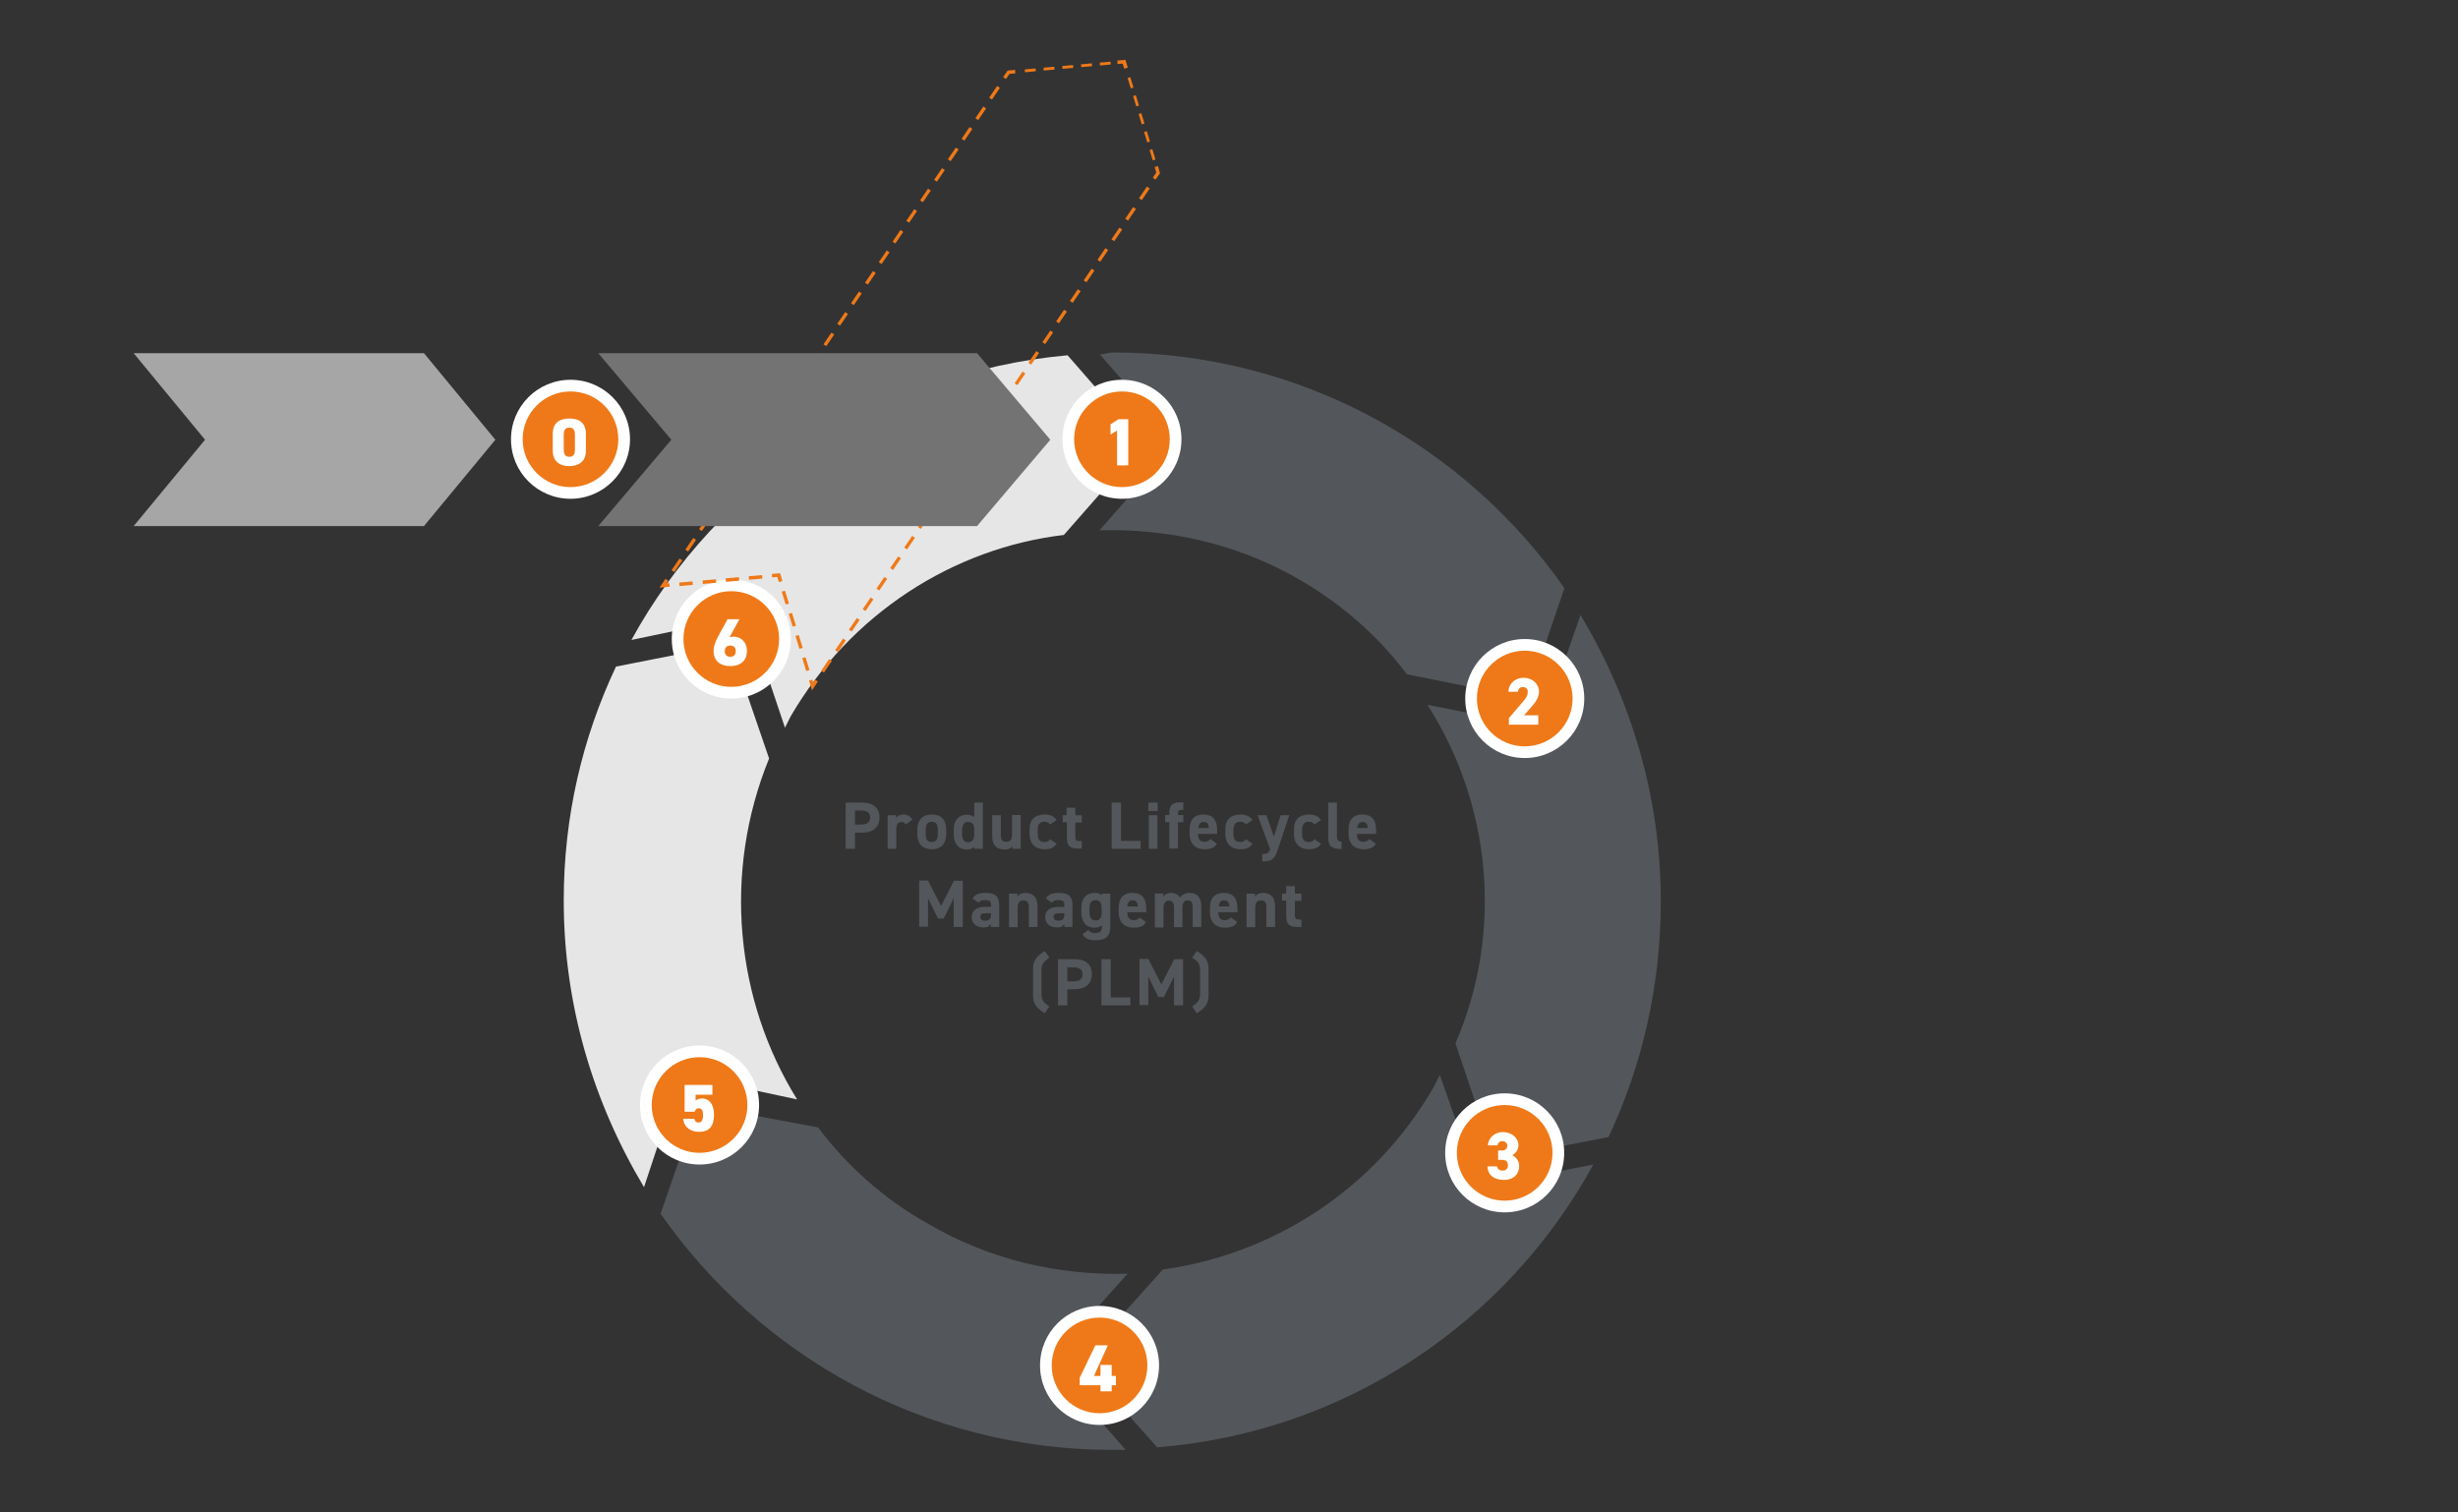<?xml version="1.0" encoding="UTF-8"?>
<svg xmlns="http://www.w3.org/2000/svg" id="Ebene_1" data-name="Ebene 1" viewBox="0 0 1300 800">
  <rect x="0" y="0" width="1300" height="800" fill="#333333" stroke="none"/>
  <g>
    <path d="M421.577,581.525c-32.584-52.456-39.496-119.846-14.811-180.325l-20.735-60.478-60.232,11.849c-17.773,37.645-27.647,79.239-27.647,123.796,0,55.541,15.798,107.01,42.458,151.566l19.748-59.491,61.219,13.083Z" style="fill: #e6e6e6;"></path>
    <path d="M581.537,280.49c35.67-.987,72.327,6.912,105.035,25.672,23.821,13.824,42.582,30.61,57.516,50.481l63.441,12.836,19.871-58.38c-52.456-75.166-139.718-124.66-238.828-124.66-1.975,0-4.937.987-6.912.987l40.607,46.531-40.73,46.531Z" style="fill: #53565a;"></path>
    <path d="M596.348,673.723c-35.67.987-72.451-6.912-106.146-26.783-22.834-12.836-42.705-30.733-57.516-50.604l-63.441-11.849-19.871,57.516c52.579,75.29,139.841,124.907,239.075,124.907h6.912l-40.73-46.531,41.718-46.655Z" style="fill: #53565a;"></path>
    <path d="M754.95,372.812c33.572,52.456,40.484,119.723,14.811,179.09l20.735,61.342,60.232-11.849c17.773-37.645,27.647-80.103,27.647-124.66,0-55.418-15.798-106.886-42.458-151.443l-20.735,59.368-60.232-11.849Z" style="fill: #53565a;"></path>
    <path d="M761.491,568.565c-.987,1.975-1.975,3.95-2.962,5.924-31.72,55.418-86.151,89.113-143.544,97.012l-43.569,48.506,40.607,45.544c99.975-7.899,185.138-66.403,230.682-149.592l-60.355,11.849-20.859-59.244Z" style="fill: #53565a;"></path>
    <path d="M415.159,384.908c.987-1.975,1.975-3.95,2.962-5.924,31.72-54.431,86.151-89.113,144.531-96.025l42.582-48.506-40.607-46.531c-98.987,8.887-185.138,67.39-230.682,150.579l61.342-12.836,19.871,59.244Z" style="fill: #e6e6e6;"></path>
  </g>
  <g>
    <path d="M452.187,440.326v8.64h-4.937v-24.438h8.763c5.678,0,9.134,2.592,9.134,7.899,0,5.184-3.456,8.023-9.134,8.023h-3.826v-.123ZM455.273,436.129c3.456,0,4.937-1.234,4.937-3.826,0-2.345-1.481-3.579-4.937-3.579h-3.086v7.406h3.086Z" style="fill: #53565a;"></path>
    <path d="M479.094,436.129c-.494-.617-1.111-1.358-2.222-1.358-1.728,0-2.839,1.234-2.839,3.703v10.491h-4.567v-17.773h4.443v1.481c.617-.864,1.728-1.851,3.826-1.851,2.098,0,3.703.864,4.814,2.715l-3.456,2.592Z" style="fill: #53565a;"></path>
    <path d="M500.446,441.066c0,4.814-2.345,8.146-7.652,8.146-5.184,0-7.652-3.209-7.652-8.146v-2.098c0-5.307,2.839-8.146,7.652-8.146,4.937,0,7.652,2.715,7.652,8.146v2.098ZM496.003,440.943v-1.851c0-2.839-.864-4.443-3.209-4.443-2.345,0-3.209,1.605-3.209,4.443v1.851c0,2.592.617,4.443,3.209,4.443,2.469,0,3.209-1.851,3.209-4.443Z" style="fill: #53565a;"></path>
    <path d="M515.257,424.527h4.567v24.438h-4.567v-.987c-.864.864-2.098,1.358-3.826,1.358-4.69,0-7.035-3.333-7.035-8.023v-2.469c0-5.184,2.839-7.899,7.035-7.899,1.481,0,2.839.37,3.826,1.234v-7.652ZM515.257,440.943v-2.222c0-2.592-.987-3.95-3.209-3.95-2.222,0-3.209,1.605-3.209,4.443v1.851c0,2.592.741,4.443,3.209,4.443,2.592-.123,3.209-1.975,3.209-4.567Z" style="fill: #53565a;"></path>
    <path d="M539.819,448.966h-4.443v-1.481c-.741,1.234-1.728,1.851-4.073,1.851-3.579,0-6.542-1.728-6.542-7.035v-11.108h4.567v10.368c0,2.839.987,3.703,2.839,3.703,2.098,0,3.086-1.234,3.086-3.703v-10.491h4.567v17.897h-0Z" style="fill: #53565a;"></path>
    <path d="M558.827,446.25c-1.234,2.098-3.209,2.962-6.418,2.962-5.06,0-7.899-3.209-7.899-8.023v-2.469c0-5.184,2.839-7.899,8.146-7.899,2.715,0,4.937.987,6.171,2.962l-3.456,2.345c-.617-.864-1.481-1.481-2.962-1.481-2.592,0-3.579,1.605-3.579,4.443v1.851c0,2.592.617,4.443,3.579,4.443,1.358,0,2.345-.494,2.962-1.481l3.456,2.345Z" style="fill: #53565a;"></path>
    <path d="M561.912,431.192h2.222v-3.95h4.567v3.95h3.456v3.826h-3.456v7.406c0,1.728.37,2.469,1.975,2.469h1.481v3.95h-1.851c-4.32,0-6.048-1.234-6.048-5.801v-8.146h-2.222v-3.703h-.123Z" style="fill: #53565a;"></path>
    <path d="M593.016,444.769h10.244v4.196h-15.305v-24.438h4.937v20.242h.123Z" style="fill: #53565a;"></path>
    <path d="M607.333,424.527h4.937v4.443h-4.937v-4.443ZM607.58,431.192h4.567v17.773h-4.567v-17.773Z" style="fill: #53565a;"></path>
    <path d="M618.441,431.192v-.987c0-4.567,1.728-5.801,6.048-5.801h1.358v3.95h-.864c-1.728,0-1.975.741-1.975,2.469v.247h2.839v3.826h-2.839v13.947h-4.567v-13.947h-2.222v-3.826h2.222v.123Z" style="fill: #53565a;"></path>
    <path d="M643.62,446.25c-1.234,2.222-3.333,2.962-6.542,2.962-5.307,0-7.899-3.456-7.899-8.023v-2.469c0-5.307,2.715-7.899,7.282-7.899,5.06,0,7.282,2.962,7.282,8.27v1.975h-10.121c0,2.469.864,4.196,3.333,4.196,1.851,0,2.469-.617,3.209-1.481l3.456,2.469ZM633.746,437.981h5.554c-.123-2.345-.987-3.209-2.715-3.209-1.728,0-2.592,1.234-2.839,3.209Z" style="fill: #53565a;"></path>
    <path d="M662.381,446.25c-1.234,2.098-3.209,2.962-6.418,2.962-5.06,0-7.899-3.209-7.899-8.023v-2.469c0-5.184,2.839-7.899,8.146-7.899,2.715,0,4.937.987,6.171,2.962l-3.456,2.345c-.617-.864-1.481-1.481-2.962-1.481-2.592,0-3.579,1.605-3.579,4.443v1.851c0,2.592.617,4.443,3.579,4.443,1.358,0,2.345-.494,2.962-1.481l3.456,2.345Z" style="fill: #53565a;"></path>
    <path d="M669.786,431.192l3.95,11.355,3.579-11.355h4.567l-6.171,18.514c-1.605,4.814-3.209,5.924-8.146,5.924v-3.95c2.469,0,3.456-.37,4.196-2.469l-6.665-18.02h4.69Z" style="fill: #53565a;"></path>
    <path d="M698.668,446.25c-1.234,2.098-3.209,2.962-6.418,2.962-5.06,0-7.899-3.209-7.899-8.023v-2.469c0-5.184,2.839-7.899,8.146-7.899,2.715,0,4.937.987,6.171,2.962l-3.456,2.345c-.617-.864-1.481-1.481-2.962-1.481-2.592,0-3.579,1.605-3.579,4.443v1.851c0,2.592.617,4.443,3.579,4.443,1.358,0,2.345-.494,2.962-1.481l3.456,2.345Z" style="fill: #53565a;"></path>
    <path d="M702.494,424.527h4.567v17.773c0,1.975.617,2.839,2.469,2.839v3.95c-4.814,0-7.035-1.234-7.035-5.678v-18.884Z" style="fill: #53565a;"></path>
    <path d="M727.673,446.25c-1.234,2.222-3.333,2.962-6.542,2.962-5.307,0-7.899-3.456-7.899-8.023v-2.469c0-5.307,2.715-7.899,7.282-7.899,5.06,0,7.282,2.962,7.282,8.27v1.975h-10.121c0,2.469.864,4.196,3.333,4.196,1.851,0,2.469-.617,3.209-1.481l3.456,2.469ZM717.799,437.981h5.554c-.123-2.345-.987-3.209-2.715-3.209-1.851,0-2.592,1.234-2.839,3.209Z" style="fill: #53565a;"></path>
  </g>
  <g>
    <path d="M497.731,479.205l6.788-13.33h4.69v24.438h-4.814v-15.181l-5.307,10.738h-2.962l-5.307-10.738v15.058h-4.69v-24.438h4.69l6.912,13.453Z" style="fill: #53565a;"></path>
    <path d="M520.688,479.698h3.456v-.987c0-1.975-.617-2.592-3.209-2.592-1.728,0-2.592.247-3.333,1.358l-3.209-2.222c1.358-2.222,3.333-2.962,6.912-2.962,4.567,0,7.159,1.358,7.159,6.418v11.602h-4.443v-1.605c-.741,1.234-1.728,1.851-3.826,1.851-3.703,0-6.295-1.975-6.295-5.554.123-3.579,2.962-5.307,6.788-5.307ZM524.144,483.031h-2.962c-1.851,0-2.715.617-2.715,1.975s.987,1.975,2.592,1.975c2.098,0,3.086-.864,3.086-3.333v-.617h0Z" style="fill: #53565a;"></path>
    <path d="M533.648,472.663h4.443v1.481c.617-.864,2.098-1.851,4.073-1.851,3.579,0,6.542,1.728,6.542,6.912v11.108h-4.567v-10.368c0-2.715-.987-3.703-2.839-3.703-2.098,0-3.086,1.358-3.086,3.703v10.491h-4.567v-17.773h0Z" style="fill: #53565a;"></path>
    <path d="M559.444,479.698h3.456v-.987c0-1.975-.617-2.592-3.209-2.592-1.728,0-2.592.247-3.333,1.358l-3.209-2.222c1.358-2.222,3.333-2.962,6.912-2.962,4.567,0,7.159,1.358,7.159,6.418v11.602h-4.32v-1.605c-.741,1.234-1.728,1.851-3.826,1.851-3.703,0-6.295-1.975-6.295-5.554-0-3.579,2.839-5.307,6.665-5.307ZM562.9,483.031h-2.962c-1.851,0-2.715.617-2.715,1.975s.987,1.975,2.592,1.975c2.098,0,3.086-.864,3.086-3.333v-.617h0Z" style="fill: #53565a;"></path>
    <path d="M582.648,472.663h4.567v17.403c0,5.924-3.333,7.282-7.776,7.282-3.333,0-5.431-.741-6.912-3.209l3.086-2.222c.741,1.111,1.851,1.605,3.456,1.605,2.715,0,3.703-.741,3.703-3.456v-.617c-.987.864-2.222,1.234-3.826,1.234-4.69,0-7.035-3.333-7.035-8.023v-2.469c0-5.184,2.839-7.899,7.035-7.899,1.605,0,2.839.37,3.826,1.234v-.864h-.123ZM582.648,482.784v-2.222c0-2.839-.864-4.443-3.209-4.443-2.222,0-3.209,1.605-3.209,4.443v1.851c0,2.592.741,4.443,3.209,4.443,2.469-0,3.209-1.728,3.209-4.073Z" style="fill: #53565a;"></path>
    <path d="M606.099,487.721c-1.234,2.222-3.333,2.962-6.542,2.962-5.307,0-7.899-3.456-7.899-8.023v-2.469c0-5.307,2.715-7.899,7.282-7.899,5.06,0,7.282,2.962,7.282,8.27v1.975h-9.998c0,2.469.864,4.196,3.333,4.196,1.851,0,2.469-.617,3.209-1.481l3.333,2.469ZM596.225,479.452h5.554c-.123-2.345-.987-3.209-2.715-3.209-1.851-.123-2.715,1.111-2.839,3.209Z" style="fill: #53565a;"></path>
    <path d="M625.476,490.436h-4.567v-10.368c0-2.839-1.111-3.703-2.715-3.703-1.605,0-2.839,1.234-2.839,3.703v10.491h-4.567v-17.897h4.443v1.481c.617-.864,1.975-1.851,3.95-1.851,2.098,0,3.826.864,4.937,2.345,1.111-1.358,2.839-2.345,5.06-2.345,3.826,0,6.171,2.345,6.171,6.912v11.108h-4.567v-10.368c0-2.715-.864-3.703-2.715-3.703-1.605,0-2.715,1.234-2.715,3.703v10.491h.124Z" style="fill: #53565a;"></path>
    <path d="M654.358,487.721c-1.234,2.222-3.333,2.962-6.542,2.962-5.307,0-7.899-3.456-7.899-8.023v-2.469c0-5.307,2.715-7.899,7.282-7.899,5.06,0,7.282,2.962,7.282,8.27v1.975h-10.121c0,2.469.864,4.196,3.333,4.196,1.851,0,2.469-.617,3.209-1.481l3.456,2.469ZM644.607,479.452h5.554c-.123-2.345-.987-3.209-2.715-3.209-1.851-.123-2.715,1.111-2.839,3.209Z" style="fill: #53565a;"></path>
    <path d="M659.295,472.663h4.443v1.481c.617-.864,2.098-1.851,4.073-1.851,3.579,0,6.542,1.728,6.542,6.912v11.108h-4.567v-10.368c0-2.715-.987-3.703-2.839-3.703-2.098,0-3.086,1.358-3.086,3.703v10.491h-4.567v-17.773h0Z" style="fill: #53565a;"></path>
    <path d="M678.056,472.663h2.222v-3.95h4.567v3.95h3.456v3.826h-3.456v7.406c0,1.728.37,2.469,1.975,2.469h1.481v3.95h-1.975c-4.32,0-6.048-1.234-6.048-5.801v-8.146h-2.222v-3.703Z" style="fill: #53565a;"></path>
  </g>
  <g>
    <path d="M552.532,535.98c-5.06-3.209-6.171-5.678-6.171-9.627v-13.7c0-3.95,1.111-6.418,6.171-9.627l2.469,3.456c-2.962,2.222-4.196,3.209-4.196,7.035v11.849c0,3.826,1.111,4.814,4.196,7.035l-2.469,3.579Z" style="fill: #53565a;"></path>
    <path d="M564.504,523.144v8.64h-4.937v-24.438h8.763c5.678,0,9.134,2.592,9.134,7.899,0,5.184-3.456,8.023-9.134,8.023h-3.826v-.123ZM567.59,519.071c3.456,0,4.937-1.234,4.937-3.826,0-2.345-1.481-3.579-4.937-3.579h-3.086v7.406h3.086Z" style="fill: #53565a;"></path>
    <path d="M587.585,527.588h10.244v4.196h-15.305v-24.438h4.937v20.242h.123Z" style="fill: #53565a;"></path>
    <path d="M614.245,520.676l6.788-13.33h4.69v24.438h-4.814v-15.181l-5.307,10.738h-2.962l-5.307-10.738v15.058h-4.69v-24.438h4.69l6.912,13.453Z" style="fill: #53565a;"></path>
    <path d="M630.537,532.401c2.962-2.222,4.196-3.209,4.196-7.035v-11.849c0-3.826-1.111-4.814-4.196-7.035l2.469-3.456c5.06,3.209,6.171,5.678,6.171,9.627v13.7c0,3.95-1.111,6.418-6.171,9.627l-2.469-3.579Z" style="fill: #53565a;"></path>
  </g>
  <path d="M593.386,260.742c15.675,0,28.388-12.713,28.388-28.388,0-15.675-12.713-28.388-28.388-28.388-15.675,0-28.388,12.713-28.388,28.388,0,15.675,12.713,28.388,28.388,28.388" style="fill: #ef7918;"></path>
  <path d="M596.718,246.177h-5.924v-18.514l-3.456,2.222v-5.431l4.196-2.715h5.184v24.438h-0Z" style="fill: #fff;"></path>
  <g>
    <path d="M593.386,263.827c-17.403,0-31.473-14.07-31.473-31.473,0-17.403,14.071-31.473,31.473-31.473,17.403,0,31.473,14.07,31.473,31.473,0,17.403-14.194,31.473-31.473,31.473ZM593.386,207.052c-13.947,0-25.302,11.355-25.302,25.302s11.355,25.302,25.302,25.302c13.947,0,25.302-11.355,25.302-25.302s-11.355-25.302-25.302-25.302Z" style="fill: #fff;"></path>
    <path d="M301.731,260.742c15.675,0,28.388-12.713,28.388-28.388,0-15.675-12.713-28.388-28.388-28.388-15.675,0-28.388,12.713-28.388,28.388,0,15.675,12.713,28.388,28.388,28.388" style="fill: #ef7918;"></path>
  </g>
  <path d="M301.114,246.548c-4.814,0-8.763-2.222-8.763-8.146v-8.887c0-6.295,4.073-8.146,8.763-8.146,4.69,0,8.763,1.851,8.763,8.146v8.887c0,5.924-4.073,8.146-8.763,8.146ZM298.152,237.661c0,2.592.741,3.95,2.962,3.95,2.222,0,2.962-1.358,2.962-3.95v-7.529c0-2.592-.741-3.95-2.962-3.95-2.222,0-2.962,1.358-2.962,3.95v7.529Z" style="fill: #fff;"></path>
  <g>
    <path d="M301.731,263.827c-17.403,0-31.473-14.07-31.473-31.473,0-17.403,14.07-31.473,31.473-31.473,17.403,0,31.474,14.07,31.474,31.473,0,17.403-14.194,31.473-31.474,31.473ZM301.731,207.052c-13.947,0-25.302,11.355-25.302,25.302s11.355,25.302,25.302,25.302c13.947,0,25.302-11.355,25.302-25.302s-11.355-25.302-25.302-25.302Z" style="fill: #fff;"></path>
    <path d="M806.418,397.867c15.675,0,28.388-12.713,28.388-28.388s-12.713-28.388-28.388-28.388-28.388,12.713-28.388,28.388,12.713,28.388,28.388,28.388" style="fill: #ef7918;"></path>
  </g>
  <path d="M813.453,383.303h-15.428v-3.456l8.023-9.38c1.481-1.728,1.975-3.086,1.975-4.567,0-1.728-1.234-2.469-2.592-2.469-1.481,0-2.469.864-2.592,2.469h-5.06c0-4.196,3.579-7.406,8.023-7.406,4.69,0,8.146,3.333,8.146,7.282,0,3.333-2.098,5.924-3.703,7.776l-4.196,4.814h7.529v4.937h-.123Z" style="fill: #fff;"></path>
  <g>
    <path d="M806.418,400.953c-17.403,0-31.473-14.07-31.473-31.473,0-17.403,14.071-31.473,31.473-31.473s31.473,14.07,31.473,31.473c0,17.403-14.07,31.473-31.473,31.473ZM806.418,344.177c-13.947,0-25.302,11.355-25.302,25.302,0,13.947,11.355,25.302,25.302,25.302s25.302-11.355,25.302-25.302c0-13.947-11.355-25.302-25.302-25.302Z" style="fill: #fff;"></path>
    <path d="M795.804,638.177c15.675,0,28.388-12.713,28.388-28.388,0-15.675-12.713-28.388-28.388-28.388-15.675,0-28.388,12.713-28.388,28.388,0,15.675,12.713,28.388,28.388,28.388" style="fill: #ef7918;"></path>
  </g>
  <path d="M792.348,608.555h1.975c1.481,0,2.839-.741,2.839-2.469,0-1.481-1.111-2.469-2.592-2.469-1.481,0-2.345.864-2.592,2.222h-5.06c.247-4.073,3.579-7.035,8.023-7.035,4.69,0,8.146,3.333,8.146,6.912,0,2.839-1.851,4.443-3.209,5.307,1.975,1.111,3.579,2.962,3.579,5.801,0,4.073-2.715,7.282-8.146,7.282-5.431,0-8.516-2.962-8.64-7.159h5.06c.247,1.358,1.234,2.222,3.086,2.222,1.851,0,2.715-1.234,2.715-2.839,0-1.851-.987-2.839-3.209-2.839h-1.975v-4.937h-0Z" style="fill: #fff;"></path>
  <g>
    <path d="M795.804,641.262c-17.403,0-31.473-14.071-31.473-31.473,0-17.403,14.071-31.473,31.473-31.473s31.473,14.071,31.473,31.473c0,17.403-14.071,31.473-31.473,31.473ZM795.804,584.487c-13.947,0-25.302,11.355-25.302,25.302,0,13.947,11.355,25.302,25.302,25.302,13.947,0,25.302-11.355,25.302-25.302,0-13.947-11.355-25.302-25.302-25.302Z" style="fill: #fff;"></path>
    <path d="M581.537,750.617c15.675,0,28.388-12.713,28.388-28.388s-12.713-28.388-28.388-28.388c-15.675,0-28.388,12.713-28.388,28.388s12.713,28.388,28.388,28.388" style="fill: #ef7918;"></path>
  </g>
  <path d="M585.98,711.492l-7.406,16.292h3.456v-5.801h5.924v5.801h2.222v4.937h-2.222v3.209h-5.924v-3.209h-10.985v-3.95l8.27-17.156h6.665v-.123Z" style="fill: #fff;"></path>
  <g>
    <path d="M581.537,753.703c-17.403,0-31.473-14.071-31.473-31.473,0-17.403,14.071-31.473,31.473-31.473,17.403,0,31.473,14.071,31.473,31.473,0,17.403-14.07,31.473-31.473,31.473ZM581.537,696.927c-13.947,0-25.302,11.355-25.302,25.302,0,13.947,11.355,25.302,25.302,25.302,13.947,0,25.302-11.355,25.302-25.302,0-13.947-11.355-25.302-25.302-25.302Z" style="fill: #fff;"></path>
    <path d="M369.986,612.875c15.675,0,28.388-12.713,28.388-28.388,0-15.675-12.713-28.388-28.388-28.388s-28.388,12.713-28.388,28.388c0,15.675,12.713,28.388,28.388,28.388" style="fill: #ef7918;"></path>
  </g>
  <path d="M367.394,588.066h-5.307v-14.194h14.688v5.184h-8.887v3.086c.617-.494,1.605-1.111,3.456-1.111,3.333,0,6.295,2.592,6.295,8.64,0,6.171-2.715,9.01-7.899,9.01-4.196,0-8.023-2.222-8.393-6.912h5.801c.37,1.234.987,1.975,2.469,1.975,1.358,0,2.222-1.358,2.222-3.703,0-2.592-.617-3.826-2.222-3.826-1.234,0-1.851.617-2.222,1.851Z" style="fill: #fff;"></path>
  <g>
    <path d="M369.986,615.96c-17.403,0-31.473-14.071-31.473-31.473s14.071-31.473,31.473-31.473,31.473,14.071,31.473,31.473-14.071,31.473-31.473,31.473ZM369.986,559.184c-13.947,0-25.302,11.355-25.302,25.302s11.355,25.302,25.302,25.302c13.947,0,25.302-11.355,25.302-25.302s-11.355-25.302-25.302-25.302Z" style="fill: #fff;"></path>
    <path d="M386.771,366.394c15.675,0,28.388-12.713,28.388-28.388,0-15.675-12.713-28.388-28.388-28.388-15.675,0-28.388,12.713-28.388,28.388,0,15.675,12.713,28.388,28.388,28.388" style="fill: #ef7918;"></path>
  </g>
  <path d="M385.784,337.142c.864-.37,1.481-.37,2.469-.37,3.703,0,6.788,3.086,6.788,7.406,0,5.924-4.073,8.146-8.763,8.146-4.814,0-8.887-2.222-8.887-8.146,0-1.975.741-4.443,2.469-7.652l4.937-9.01h6.295l-5.307,9.627ZM386.278,347.386c1.975,0,2.839-1.234,2.839-2.962,0-1.728-.864-2.962-2.839-2.962-2.098,0-2.962,1.234-2.962,2.962,0,1.728.864,2.962,2.962,2.962Z" style="fill: #fff;"></path>
  <path d="M386.771,369.48c-17.403,0-31.473-14.07-31.473-31.473,0-17.403,14.071-31.473,31.473-31.473,17.403,0,31.473,14.07,31.473,31.473,0,17.403-14.07,31.473-31.473,31.473ZM386.771,312.704c-13.947,0-25.302,11.355-25.302,25.302,0,13.947,11.355,25.302,25.302,25.302,13.947,0,25.302-11.355,25.302-25.302,0-13.947-11.355-25.302-25.302-25.302Z" style="fill: #fff;"></path>
  <path d="M356.656,302.583l-1.481-.987,4.196-6.171,1.481.987-4.196,6.171ZM363.938,291.721l-1.481-.987,4.196-6.171,1.481.987-4.196,6.171ZM371.22,280.86l-1.481-.987,4.196-6.171,1.481.987-4.196,6.171ZM378.502,269.999l-1.481-.987,4.196-6.171,1.481.987-4.196,6.171ZM385.784,259.137l-1.481-.987,4.196-6.171,1.481.987-4.196,6.171ZM393.19,248.276l-1.481-.987,4.196-6.171,1.481.987-4.196,6.171ZM400.472,237.414l-1.481-.987,4.196-6.171,1.481.987-4.196,6.171ZM407.754,226.553l-1.481-.987,4.196-6.171,1.481.987-4.196,6.171ZM415.036,215.691l-1.481-.987,4.196-6.171,1.481.987-4.196,6.171ZM422.318,204.83l-1.481-.987,4.196-6.171,1.481.987-4.196,6.171ZM429.724,193.969l-1.481-.987,4.196-6.171,1.481.987-4.196,6.171ZM437.006,183.107l-1.481-.987,4.196-6.171,1.481.987-4.196,6.171ZM444.288,172.246l-1.481-.987,4.196-6.171,1.481.987-4.196,6.171ZM451.57,161.384l-1.481-.987,4.196-6.171,1.481.987-4.196,6.171ZM458.975,150.523l-1.481-.987,4.196-6.171,1.481.987-4.196,6.171ZM466.258,139.661l-1.481-.987,4.196-6.171,1.481.987-4.196,6.171ZM473.54,128.8l-1.481-.987,4.196-6.171,1.481.987-4.196,6.171ZM480.822,117.815l-1.481-.987,4.196-6.171,1.481.987-4.196,6.171ZM488.104,106.954l-1.481-.987,4.196-6.171,1.481.987-4.196,6.171ZM495.509,96.092l-1.481-.987,4.196-6.171,1.481.987-4.196,6.171ZM502.791,85.231l-1.481-.987,4.196-6.171,1.481.987-4.196,6.171ZM510.074,74.369l-1.481-.987,4.196-6.171,1.481.987-4.196,6.171ZM517.356,63.508l-1.481-.987,4.196-6.171,1.481.987-4.196,6.171ZM524.638,52.646l-1.481-.987,4.196-6.171,1.481.987-4.196,6.171Z" style="fill: #ef7918;"></path>
  <line x1="542.041" y1="37.465" x2="588.449" y2="33.269" style="fill: none; stroke: #ef7918; stroke-dasharray: 5.729 4.229; stroke-miterlimit: 8; stroke-width: 1.5px;"></line>
  <line x1="597.089" y1="41.044" x2="610.665" y2="85.478" style="fill: none; stroke: #ef7918; stroke-dasharray: 5.727 4.227; stroke-miterlimit: 8; stroke-width: 1.5px;"></line>
  <path d="M435.771,355.779l-1.481-.987,4.196-6.171,1.481.987-4.196,6.171ZM443.177,344.918l-1.481-.987,4.196-6.171,1.481.987-4.196,6.171ZM450.459,334.056l-1.481-.987,4.196-6.171,1.481.987-4.196,6.171ZM457.741,323.195l-1.481-.987,4.196-6.171,1.481.987-4.196,6.171ZM465.023,312.334l-1.481-.987,4.196-6.171,1.481.987-4.196,6.171ZM472.305,301.472l-1.481-.987,4.196-6.171,1.481.987-4.196,6.171ZM479.711,290.611l-1.481-.987,4.196-6.171,1.481.987-4.196,6.171ZM486.993,279.749l-1.481-.987,4.196-6.171,1.481.987-4.196,6.171ZM494.275,268.888l-1.481-.987,4.196-6.171,1.481.987-4.196,6.171ZM501.557,258.026l-1.481-.987,4.196-6.171,1.481.987-4.196,6.171ZM508.839,247.165l-1.481-.987,4.196-6.171,1.481.987-4.196,6.171ZM516.245,236.303l-1.481-.987,4.196-6.171,1.481.987-4.196,6.171ZM523.527,225.442l-1.481-.987,4.196-6.171,1.481.987-4.196,6.171ZM530.809,214.581l-1.481-.987,4.196-6.171,1.481.987-4.196,6.171ZM538.091,203.719l-1.481-.987,4.196-6.171,1.481.987-4.196,6.171ZM545.373,192.858l-1.481-.987,4.196-6.171,1.481.987-4.196,6.171ZM552.779,181.996l-1.481-.987,4.196-6.171,1.481.987-4.196,6.171ZM560.061,171.011l-1.481-.987,4.196-6.171,1.481.987-4.196,6.171ZM567.343,160.15l-1.481-.987,4.196-6.171,1.481.987-4.196,6.171ZM574.625,149.288l-1.481-.987,4.196-6.171,1.481.987-4.196,6.171ZM581.907,138.427l-1.481-.987,4.196-6.171,1.481.987-4.196,6.171ZM589.313,127.566l-1.481-.987,4.196-6.171,1.481.987-4.196,6.171ZM596.595,116.704l-1.481-.987,4.196-6.171,1.481.987-4.196,6.171ZM603.877,105.843l-1.481-.987,4.196-6.171,1.481.987-4.196,6.171Z" style="fill: #ef7918;"></path>
  <path d="M426.391,354.915l-2.098-6.788,1.728-.494,2.098,6.788-1.728.494ZM422.812,343.19l-2.098-6.788,1.728-.494,2.098,6.788-1.728.494ZM419.232,331.464l-2.098-6.788,1.728-.494,2.098,6.788-1.728.494ZM415.53,319.739l-2.098-6.788,1.728-.494,2.098,6.788-1.728.494Z" style="fill: #ef7918;"></path>
  <path d="M359.371,309.988l-.123-1.851,7.035-.617.123,1.851-7.035.617ZM371.714,308.878l-.123-1.851,7.035-.617.123,1.851-7.035.617ZM383.933,307.767l-.123-1.851,7.035-.617.123,1.851-7.035.617ZM396.152,306.656l-.123-1.851,7.035-.617.123,1.851-7.035.617Z" style="fill: #ef7918;"></path>
  <path d="M429.477,365.16l-1.605-5.184,1.728-.494.494,1.481.987-1.481,1.481.987-3.086,4.69ZM348.756,310.852l3.209-4.69,1.481.987-.987,1.481,1.605-.123.123,1.851-5.431.494ZM411.95,307.89l-.864-2.715-2.715.247-.123-1.851,4.32-.37,1.234,4.073-1.851.617ZM611.159,94.981l-1.481-.987,1.851-2.715-.864-2.962,1.728-.494,1.111,3.826-2.345,3.332ZM532.043,41.785l-1.481-.987,2.345-3.456,3.95-.37.123,1.851-3.086.247-1.851,2.715ZM594.62,36.354l-.864-2.715-2.715.247-.123-1.851,4.32-.37,1.234,4.073-1.851.617Z" style="fill: #ef7918;"></path>
  <polygon points="70.679 186.81 224.22 186.81 261.988 232.601 224.22 278.268 70.679 278.268 108.447 232.601 70.679 186.81" style="fill: #a6a6a6;"></polygon>
  <polygon points="316.419 186.81 516.739 186.81 555.494 232.601 516.739 278.268 316.419 278.268 355.051 232.601 316.419 186.81" style="fill: #737373;"></polygon>
</svg>
